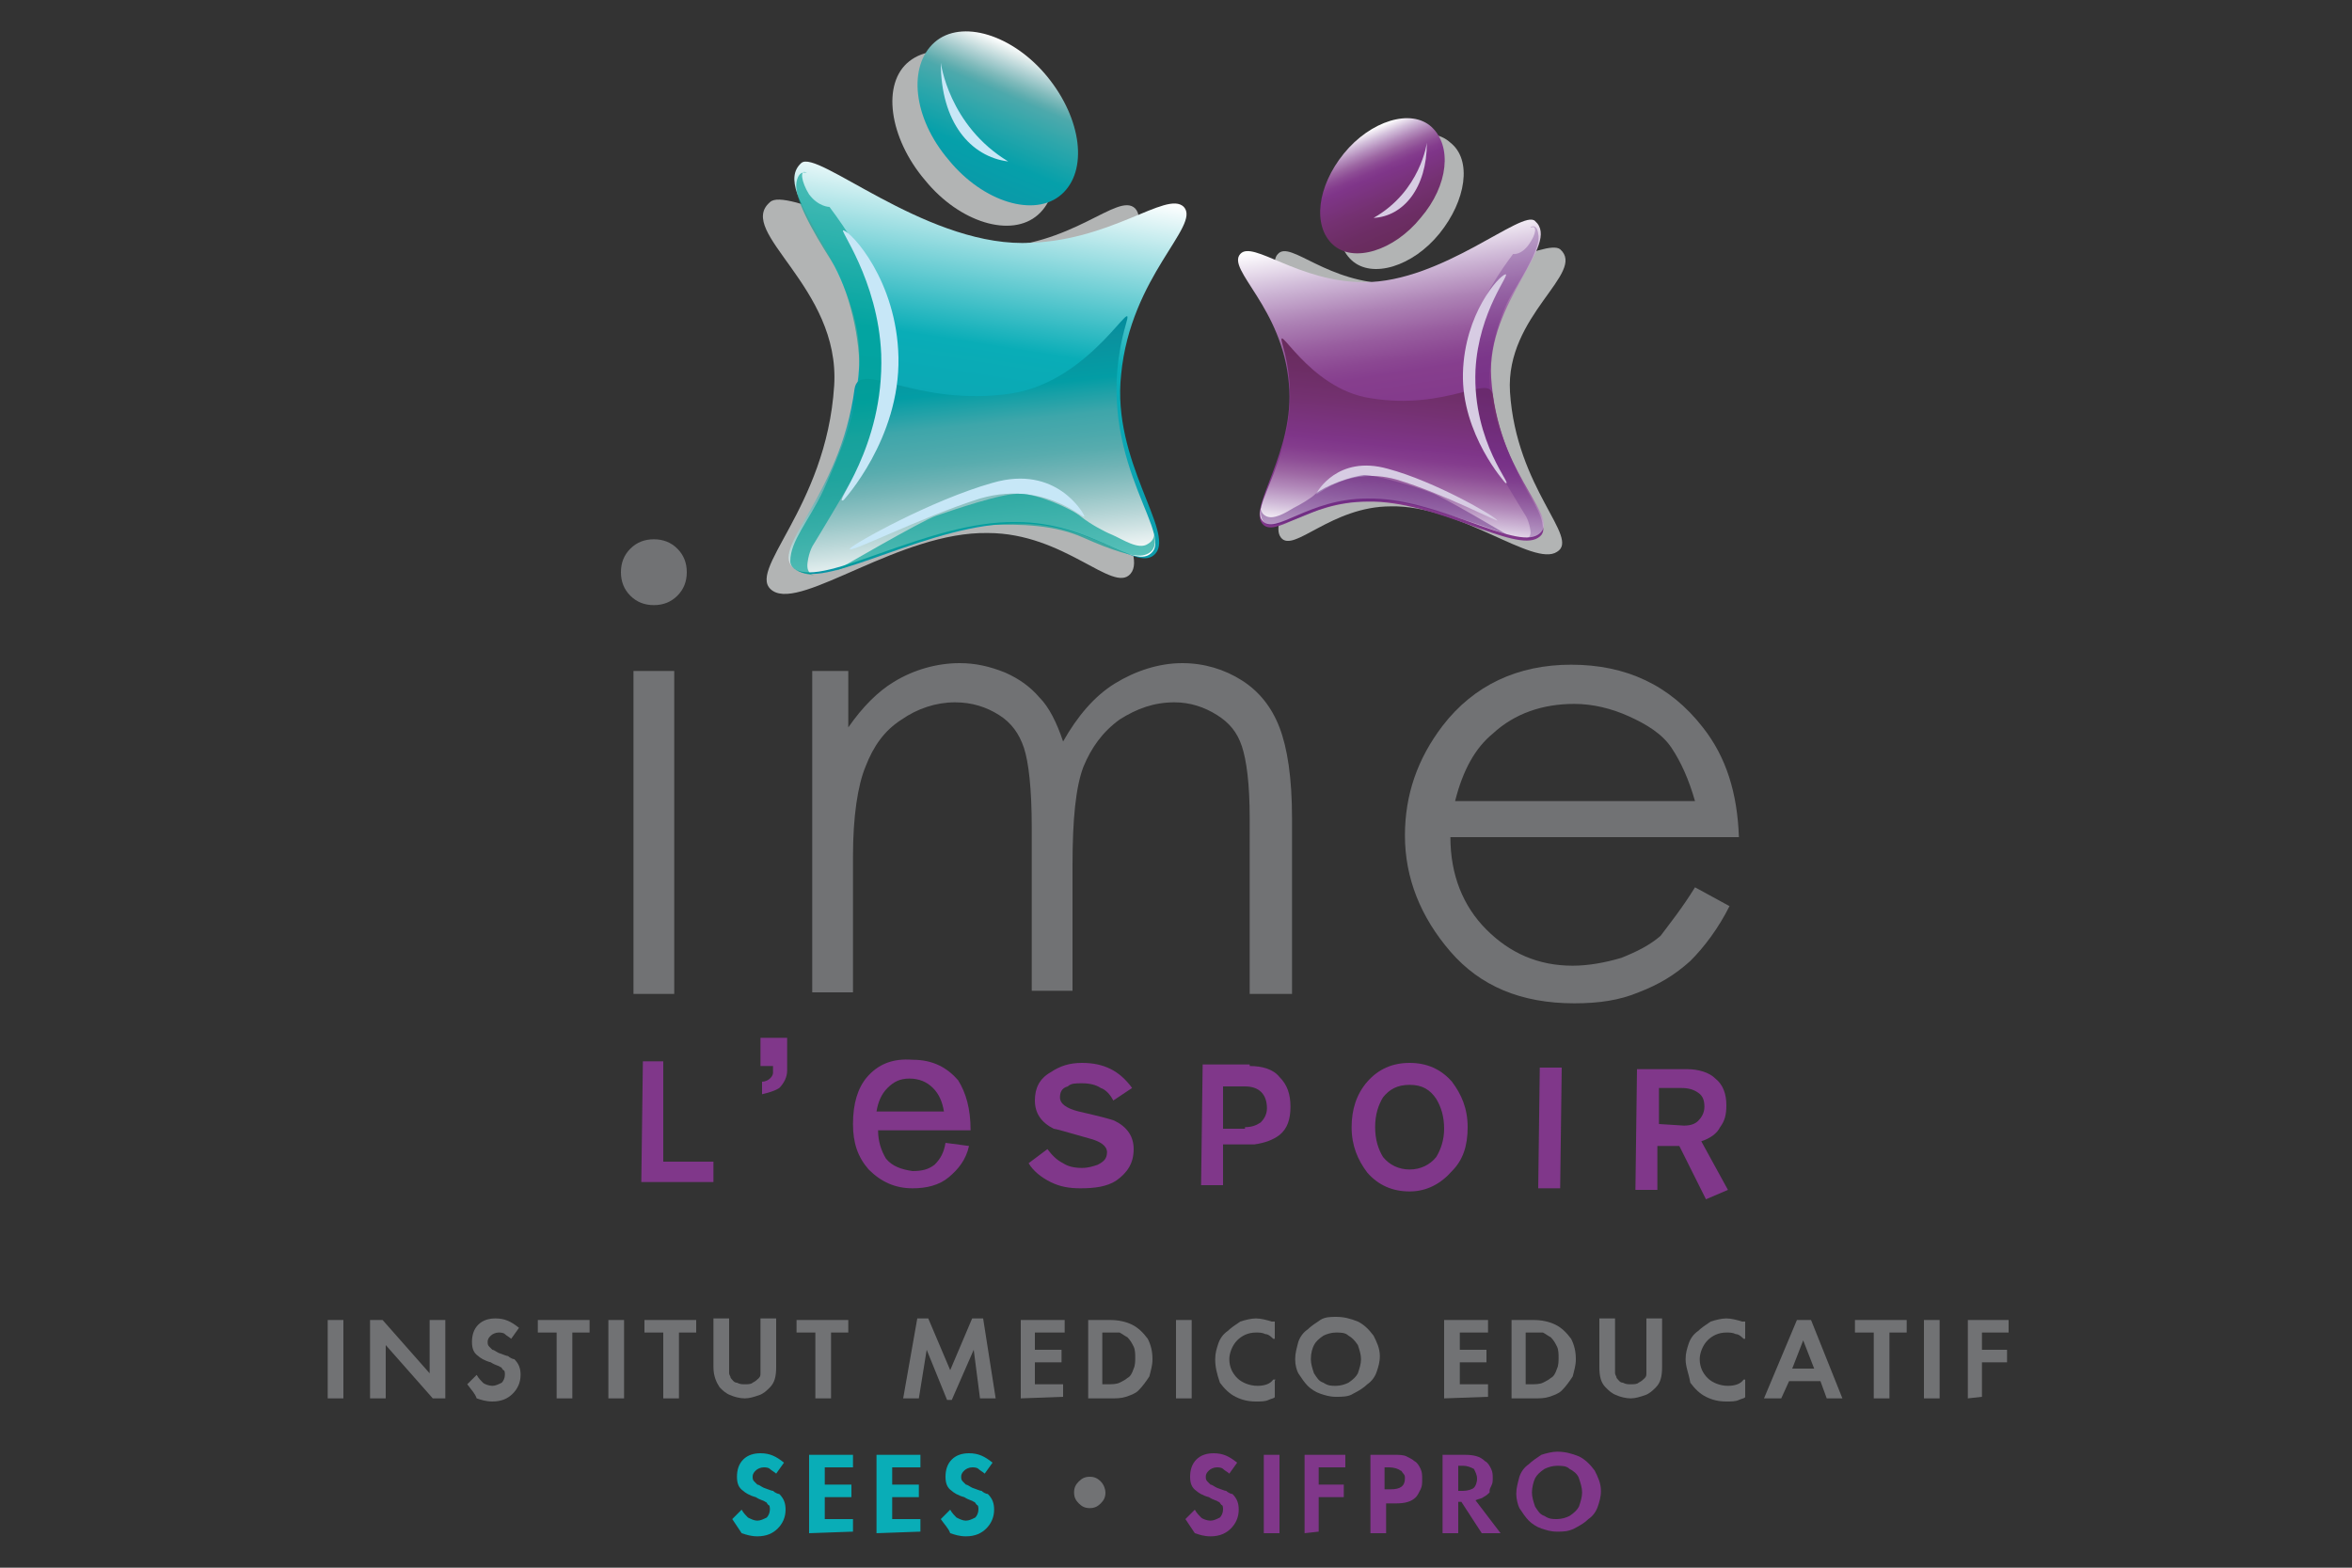 <?xml version="1.0" encoding="utf-8"?>
<!-- Generator: Adobe Illustrator 23.0.2, SVG Export Plug-In . SVG Version: 6.00 Build 0)  -->
<svg version="1.1" id="Calque_1" xmlns="http://www.w3.org/2000/svg" xmlns:xlink="http://www.w3.org/1999/xlink" x="0px" y="0px"
	 viewBox="0 0 150 100" style="enable-background:new 0 0 150 100;" xml:space="preserve">
<rect x="0" y="0" width="150" height="100" fill="#333333" stroke="none"/>
<style type="text/css">
	.st0{fill:#80378A;}
	.st1{fill:#717274;}
	.st2{fill:#09ADB7;}
	.st3{fill:#B2B4B4;}
	.st4{fill:url(#SVGID_1_);}
	.st5{fill:url(#SVGID_2_);}
	.st6{fill:#D7CCE3;}
	.st7{fill:url(#SVGID_3_);}
	.st8{opacity:0.3;fill:#61247F;enable-background:new    ;}
	.st9{opacity:0.47;fill:#61247F;enable-background:new    ;}
	.st10{fill:url(#SVGID_4_);}
	.st11{fill:url(#SVGID_5_);}
	.st12{fill:#C7E7F7;}
	.st13{fill:url(#SVGID_6_);}
	.st14{opacity:0.65;fill:#00A096;enable-background:new    ;}
</style>
<g>
	<path class="st0" d="M42.3,67.7l0,6.4l3.2,0v1.3l-4.6,0l0.1-7.7H42.3z"/>
	<path class="st0" d="M50.2,66.2v2.1c0,0.4-0.2,0.8-0.5,1.1c-0.3,0.2-0.7,0.3-1.1,0.4V69c0.2,0,0.4-0.1,0.5-0.2
		c0.1-0.1,0.2-0.2,0.2-0.4V68h-0.8v-1.8L50.2,66.2z"/>
	<path class="st0" d="M60.3,72.9l1.5,0.2c-0.2,0.9-0.7,1.5-1.3,2c-0.6,0.5-1.4,0.7-2.3,0.7c-1.1,0-2-0.4-2.8-1.2
		c-0.7-0.8-1-1.7-1-2.9c0-1.3,0.3-2.3,0.9-3c0.7-0.8,1.6-1.2,2.9-1.1c1.3,0,2.2,0.5,2.9,1.3c0.5,0.8,0.8,1.8,0.8,3.2h-5.9
		c0,0.7,0.2,1.3,0.5,1.8c0.4,0.5,1,0.7,1.7,0.8c0.6,0,1-0.1,1.4-0.4C60,73.9,60.2,73.5,60.3,72.9z M55.9,70.9l4.3,0
		c-0.1-0.6-0.3-1.1-0.7-1.5c-0.4-0.4-0.9-0.6-1.5-0.6c-0.6,0-1,0.2-1.4,0.6S56,70.3,55.9,70.9z"/>
	<path class="st0" d="M69,74.5c0.4,0,0.7-0.1,1-0.2c0.4-0.2,0.6-0.4,0.6-0.8c0-0.4-0.4-0.7-1.2-0.9C68,72.2,67.3,72,67.2,72
		c-0.8-0.4-1.2-1-1.2-1.8c0-0.8,0.3-1.4,1-1.8c0.6-0.4,1.2-0.6,2-0.6c1.4,0,2.4,0.5,3.2,1.6L71,70.2c-0.2-0.4-0.5-0.7-0.8-0.8
		c-0.3-0.2-0.7-0.3-1.2-0.3c-0.4,0-0.7,0-0.9,0.2c-0.4,0.1-0.5,0.4-0.5,0.7c0,0.4,0.4,0.7,1.2,0.9c1.3,0.3,2.1,0.5,2.3,0.6
		c0.8,0.4,1.2,1,1.2,1.8c0,0.9-0.4,1.5-1.1,2c-0.6,0.4-1.4,0.5-2.3,0.5c-0.7,0-1.3-0.1-1.9-0.4c-0.6-0.3-1.1-0.7-1.4-1.2l1.2-0.9
		c0.3,0.4,0.6,0.7,1,0.9C68.1,74.4,68.5,74.5,69,74.5z"/>
	<path class="st0" d="M79.7,68c0.8,0,1.5,0.2,1.9,0.7c0.5,0.5,0.7,1.1,0.7,1.9c0,0.8-0.2,1.4-0.7,1.8c-0.4,0.3-0.9,0.5-1.6,0.6
		c-0.3,0-1,0-2,0l0,2.6h-1.4l0.1-7.7H79.7z M79.4,71.9c0.4,0,0.7-0.1,1-0.3c0.2-0.2,0.4-0.5,0.4-0.9c0-0.9-0.5-1.4-1.4-1.4h-1.4
		l0,2.7H79.4z"/>
	<path class="st0" d="M89.9,76c-1.1,0-2-0.4-2.7-1.2c-0.6-0.8-1-1.7-1-2.9c0-1.1,0.3-2.1,1-2.9c0.7-0.8,1.6-1.2,2.7-1.2
		s2,0.4,2.7,1.2c0.6,0.8,1,1.7,1,2.9s-0.3,2.1-1,2.8C91.9,75.5,91,76,89.9,76z M89.9,74.6c0.7,0,1.3-0.3,1.7-0.8
		c0.3-0.5,0.5-1.1,0.5-1.8c0-0.8-0.2-1.4-0.5-1.9c-0.4-0.6-0.9-0.9-1.7-0.9s-1.3,0.3-1.7,0.8c-0.3,0.5-0.5,1.1-0.5,1.9
		c0,0.8,0.2,1.4,0.5,1.9C88.6,74.3,89.2,74.6,89.9,74.6z"/>
	<path class="st0" d="M99.6,68.1l-0.1,7.7h-1.4l0.1-7.7H99.6z"/>
	<path class="st0" d="M107.6,68.2c0.7,0,1.4,0.2,1.8,0.6c0.5,0.4,0.7,1,0.7,1.7c0,0.6-0.1,1-0.4,1.4c-0.2,0.4-0.6,0.7-1.2,0.9
		l1.7,3.1l-1.4,0.6l-1.7-3.4h-1.4l0,2.8h-1.4l0.1-7.7L107.6,68.2z M107.4,71.8c0.4,0,0.7-0.1,0.9-0.3c0.2-0.2,0.4-0.5,0.4-0.9
		s-0.1-0.7-0.4-0.9c-0.3-0.2-0.6-0.3-1.1-0.3h-1.4v2.3L107.4,71.8z"/>
</g>
<g>
	<path class="st1" d="M41.7,34.4c0.6,0,1.1,0.2,1.5,0.6c0.4,0.4,0.6,0.9,0.6,1.5c0,0.6-0.2,1.1-0.6,1.5c-0.4,0.4-0.9,0.6-1.5,0.6
		c-0.6,0-1.1-0.2-1.5-0.6c-0.4-0.4-0.6-0.9-0.6-1.5s0.2-1.1,0.6-1.5C40.6,34.6,41.1,34.4,41.7,34.4z M40.4,42.8h2.6v20.6h-2.6V42.8z
		"/>
	<path class="st1" d="M51.5,42.8h2.6v3.6c0.9-1.3,1.9-2.3,2.9-2.9c1.3-0.8,2.8-1.2,4.2-1.2c1,0,1.9,0.2,2.9,0.6
		c0.9,0.4,1.6,0.9,2.2,1.6c0.6,0.6,1.1,1.6,1.5,2.8c0.9-1.6,2-2.9,3.3-3.7s2.8-1.3,4.3-1.3c1.4,0,2.7,0.4,3.8,1.1
		c1.1,0.7,1.9,1.7,2.4,3c0.5,1.3,0.8,3.2,0.8,5.8v11.2h-2.7V52.2c0-2.2-0.2-3.7-0.5-4.6s-0.8-1.5-1.6-2c-0.8-0.5-1.7-0.8-2.7-0.8
		c-1.3,0-2.4,0.4-3.5,1.1c-1.1,0.8-1.8,1.8-2.3,3c-0.5,1.3-0.7,3.4-0.7,6.3v8h-2.6V52.8c0-2.5-0.2-4.2-0.5-5.1s-0.8-1.6-1.6-2.1
		c-0.8-0.5-1.7-0.8-2.8-0.8c-1.2,0-2.4,0.4-3.4,1.1c-1.1,0.7-1.8,1.7-2.3,3c-0.5,1.2-0.8,3.2-0.8,5.7v8.7h-2.6V42.8z"/>
	<path class="st1" d="M108.1,56.6l2.2,1.2c-0.7,1.4-1.6,2.6-2.5,3.5c-1,0.9-2,1.5-3.3,2c-1.2,0.5-2.5,0.7-4.1,0.7
		c-3.4,0-6-1.1-7.9-3.3c-1.9-2.2-2.9-4.7-2.9-7.4c0-2.6,0.8-4.9,2.4-7c2-2.6,4.8-3.9,8.2-3.9c3.5,0,6.3,1.3,8.4,4
		c1.5,1.9,2.2,4.2,2.3,7H92.5c0,2.4,0.8,4.4,2.3,5.9s3.3,2.3,5.5,2.3c1,0,2.1-0.2,3.1-0.5c1-0.4,1.8-0.8,2.5-1.4
		C106.5,58.9,107.3,57.9,108.1,56.6z M108.1,51.1c-0.4-1.4-0.9-2.5-1.5-3.4s-1.6-1.5-2.7-2c-1.1-0.5-2.3-0.8-3.5-0.8
		c-2,0-3.8,0.6-5.2,1.9c-1.1,0.9-1.9,2.3-2.4,4.3L108.1,51.1L108.1,51.1z"/>
</g>
<g>
	<path class="st1" d="M20.9,89.2v-5h1v5H20.9z"/>
	<path class="st1" d="M23.6,89.2v-5h0.8l3,3.4v-3.4h1v5h-0.8l-3-3.4v3.4H23.6z"/>
	<path class="st1" d="M29.8,88.3l0.6-0.6c0.1,0.2,0.3,0.4,0.4,0.5s0.4,0.2,0.6,0.2s0.4-0.1,0.6-0.2c0.1-0.1,0.2-0.3,0.2-0.5
		c0-0.1,0-0.3-0.1-0.3c-0.1-0.1-0.1-0.2-0.2-0.2c-0.1-0.1-0.3-0.1-0.6-0.3c-0.4-0.1-0.7-0.3-0.8-0.4c-0.3-0.2-0.4-0.5-0.4-0.9
		c0-0.4,0.1-0.8,0.4-1.1c0.3-0.3,0.7-0.4,1.1-0.4c0.6,0,1,0.2,1.5,0.6l-0.5,0.7c-0.1-0.1-0.3-0.2-0.4-0.3c-0.1-0.1-0.3-0.1-0.4-0.1
		c-0.2,0-0.4,0.1-0.5,0.2c-0.1,0.1-0.2,0.2-0.2,0.4c0,0.1,0,0.2,0.1,0.3c0.1,0.1,0.1,0.1,0.2,0.2c0.1,0,0.2,0.1,0.4,0.2
		c0.3,0.1,0.5,0.2,0.6,0.2c0.1,0.1,0.3,0.2,0.4,0.2c0.3,0.3,0.4,0.6,0.4,1c0,0.5-0.2,0.9-0.5,1.2c-0.3,0.3-0.7,0.5-1.3,0.5
		c-0.4,0-0.7-0.1-1-0.2C30.3,88.9,30.1,88.7,29.8,88.3z"/>
	<path class="st1" d="M34.3,85v-0.8h3.3V85h-1.1v4.2h-1V85H34.3z"/>
	<path class="st1" d="M38.8,89.2v-5h1v5H38.8z"/>
	<path class="st1" d="M41.1,85v-0.8h3.3V85h-1.1v4.2h-1V85H41.1z"/>
	<path class="st1" d="M45.5,87.2v-3.1h1V87c0,0.3,0,0.4,0,0.6c0,0.1,0.1,0.2,0.1,0.3c0.1,0.1,0.2,0.3,0.4,0.3
		c0.2,0.1,0.3,0.1,0.5,0.1c0.2,0,0.4,0,0.5-0.1c0.2-0.1,0.3-0.2,0.4-0.3c0.1-0.1,0.1-0.2,0.1-0.3s0-0.3,0-0.6v-2.9h1v3.1
		c0,0.6-0.1,1-0.4,1.3c-0.2,0.2-0.4,0.4-0.7,0.5c-0.3,0.1-0.6,0.2-0.9,0.2c-0.3,0-0.7-0.1-0.9-0.2c-0.3-0.1-0.5-0.3-0.7-0.5
		C45.7,88.2,45.5,87.8,45.5,87.2z"/>
	<path class="st1" d="M50.8,85v-0.8h3.3V85H53v4.2h-1V85H50.8z"/>
	<path class="st1" d="M57.6,89.2l0.9-5.1h0.7l1.4,3.3l1.4-3.3h0.7l0.8,5.1h-1l-0.4-3.1l-1.4,3.2h-0.3l-1.3-3.2l-0.5,3.1H57.6z"/>
	<path class="st1" d="M65.1,89.2v-5h2.8V85H66v1.1h1.7v0.8H66v1.4h1.8v0.8L65.1,89.2L65.1,89.2z"/>
	<path class="st1" d="M69.4,89.2v-5h1.4c0.5,0,1,0.1,1.4,0.3c0.4,0.2,0.7,0.5,1,0.9c0.2,0.4,0.3,0.8,0.3,1.3c0,0.4-0.1,0.7-0.2,1.1
		c-0.2,0.3-0.4,0.6-0.7,0.9c-0.2,0.2-0.5,0.3-0.8,0.4s-0.6,0.1-1,0.1L69.4,89.2L69.4,89.2z M70.3,88.3h0.3c0.3,0,0.6,0,0.8-0.1
		c0.2-0.1,0.4-0.2,0.5-0.3c0.2-0.1,0.3-0.3,0.4-0.6c0.1-0.2,0.1-0.5,0.1-0.7c0-0.2,0-0.5-0.1-0.7c-0.1-0.2-0.2-0.4-0.4-0.6
		c-0.2-0.1-0.3-0.2-0.5-0.3C71.2,85,70.9,85,70.6,85h-0.3V88.3z"/>
	<path class="st1" d="M75,89.2v-5h1v5H75z"/>
	<path class="st1" d="M77.5,86.7c0-0.4,0.1-0.7,0.2-1c0.1-0.3,0.3-0.6,0.6-0.8c0.2-0.2,0.5-0.4,0.8-0.6c0.3-0.1,0.7-0.2,1-0.2
		c0.3,0,0.7,0.1,1,0.2l0.1,0c0,0,0.1,0,0.1,0s0,0,0,0.1v0.9v0.1c0,0,0,0,0,0c0,0,0,0-0.1,0c-0.1-0.1-0.3-0.3-0.5-0.3
		c-0.2-0.1-0.4-0.1-0.6-0.1c-0.5,0-0.9,0.2-1.2,0.5c-0.3,0.3-0.5,0.8-0.5,1.2c0,0.5,0.2,0.9,0.5,1.2c0.3,0.3,0.8,0.5,1.3,0.5
		c0.4,0,0.8-0.1,1-0.4c0,0,0,0,0.1,0s0,0,0,0.1v0.1v0.8c0,0,0,0,0,0.1c0,0.1-0.2,0.1-0.4,0.2s-0.5,0.1-0.8,0.1
		c-0.5,0-0.9-0.1-1.3-0.3c-0.4-0.2-0.7-0.5-1-0.9C77.6,87.6,77.5,87.2,77.5,86.7z"/>
	<path class="st1" d="M82.6,86.7c0-0.4,0.1-0.7,0.2-1.1c0.1-0.3,0.3-0.6,0.6-0.8c0.2-0.2,0.5-0.4,0.8-0.6s0.7-0.2,1-0.2
		c0.5,0,0.9,0.1,1.4,0.3c0.4,0.2,0.7,0.5,1,0.9c0.2,0.4,0.4,0.8,0.4,1.3c0,0.4-0.1,0.7-0.2,1c-0.1,0.3-0.3,0.6-0.6,0.8
		c-0.2,0.2-0.5,0.4-0.9,0.6c-0.3,0.2-0.7,0.2-1.1,0.2c-0.4,0-0.7-0.1-1-0.2c-0.3-0.1-0.6-0.3-0.8-0.5c-0.2-0.2-0.4-0.5-0.6-0.8
		C82.7,87.4,82.6,87.1,82.6,86.7z M83.6,86.7c0,0.3,0.1,0.6,0.2,0.9c0.2,0.3,0.3,0.5,0.6,0.6c0.3,0.2,0.5,0.2,0.8,0.2
		s0.6-0.1,0.8-0.2c0.3-0.2,0.5-0.4,0.6-0.6c0.1-0.3,0.2-0.6,0.2-0.9s-0.1-0.6-0.2-0.9c-0.2-0.3-0.4-0.5-0.6-0.6
		c-0.2-0.2-0.5-0.2-0.8-0.2s-0.6,0.1-0.8,0.2c-0.3,0.2-0.5,0.4-0.6,0.6C83.7,86,83.6,86.3,83.6,86.7z"/>
	<path class="st1" d="M92.1,89.2v-5h2.8V85h-1.8v1.1h1.7v0.8h-1.7v1.4h1.8v0.8L92.1,89.2L92.1,89.2z"/>
	<path class="st1" d="M96.4,89.2v-5h1.4c0.5,0,1,0.1,1.4,0.3c0.4,0.2,0.7,0.5,1,0.9c0.2,0.4,0.3,0.8,0.3,1.3c0,0.4-0.1,0.7-0.2,1.1
		c-0.2,0.3-0.4,0.6-0.7,0.9c-0.2,0.2-0.5,0.3-0.8,0.4s-0.6,0.1-1,0.1L96.4,89.2L96.4,89.2z M97.3,88.3h0.3c0.3,0,0.6,0,0.8-0.1
		c0.2-0.1,0.4-0.2,0.5-0.3c0.2-0.1,0.3-0.3,0.4-0.6c0.1-0.2,0.1-0.5,0.1-0.7c0-0.2,0-0.5-0.1-0.7c-0.1-0.2-0.2-0.4-0.4-0.6
		c-0.2-0.1-0.3-0.2-0.5-0.3C98.2,85,97.9,85,97.6,85h-0.3V88.3z"/>
	<path class="st1" d="M102,87.2v-3.1h1V87c0,0.3,0,0.4,0,0.6c0,0.1,0.1,0.2,0.1,0.3c0.1,0.1,0.2,0.3,0.4,0.3
		c0.2,0.1,0.3,0.1,0.5,0.1c0.2,0,0.4,0,0.5-0.1c0.2-0.1,0.3-0.2,0.4-0.3c0.1-0.1,0.1-0.2,0.1-0.3s0-0.3,0-0.6v-2.9h1v3.1
		c0,0.6-0.1,1-0.4,1.3c-0.2,0.2-0.4,0.4-0.7,0.5c-0.3,0.1-0.6,0.2-0.9,0.2c-0.3,0-0.7-0.1-0.9-0.2c-0.3-0.1-0.5-0.3-0.7-0.5
		C102.1,88.2,102,87.8,102,87.2z"/>
	<path class="st1" d="M107.5,86.7c0-0.4,0.1-0.7,0.2-1c0.1-0.3,0.3-0.6,0.6-0.8c0.2-0.2,0.5-0.4,0.8-0.6c0.3-0.1,0.7-0.2,1-0.2
		c0.3,0,0.7,0.1,1,0.2l0.1,0c0,0,0.1,0,0.1,0s0,0,0,0.1v0.9v0.1c0,0,0,0,0,0c0,0,0,0-0.1,0c-0.1-0.1-0.3-0.3-0.5-0.3
		c-0.2-0.1-0.4-0.1-0.6-0.1c-0.5,0-0.9,0.2-1.2,0.5c-0.3,0.3-0.5,0.8-0.5,1.2c0,0.5,0.2,0.9,0.5,1.2c0.3,0.3,0.8,0.5,1.3,0.5
		c0.4,0,0.8-0.1,1-0.4c0,0,0,0,0.1,0c0,0,0,0,0,0.1v0.1v0.8c0,0,0,0,0,0.1c0,0.1-0.2,0.1-0.4,0.2c-0.2,0.1-0.5,0.1-0.8,0.1
		c-0.5,0-0.9-0.1-1.3-0.3c-0.4-0.2-0.7-0.5-1-0.9C107.7,87.6,107.5,87.2,107.5,86.7z"/>
	<path class="st1" d="M112.5,89.2l2.1-5h0.9l2,5h-1l-0.4-1.1h-2l-0.5,1.1H112.5z M114.3,87.3h1.4l-0.7-1.8L114.3,87.3z"/>
	<path class="st1" d="M118.3,85v-0.8h3.3V85h-1.1v4.2h-1V85H118.3z"/>
	<path class="st1" d="M122.7,89.2v-5h1v5H122.7z"/>
	<path class="st1" d="M125.5,89.2v-5h2.6V85h-1.7v1.1h1.6v0.8h-1.6v2.2L125.5,89.2L125.5,89.2z"/>
	<path class="st2" d="M46.7,96.9l0.6-0.6c0.1,0.2,0.3,0.4,0.4,0.5c0.2,0.1,0.4,0.2,0.6,0.2c0.2,0,0.4-0.1,0.6-0.2
		c0.1-0.1,0.2-0.3,0.2-0.5c0-0.1,0-0.3-0.1-0.3c-0.1-0.1-0.1-0.2-0.2-0.2c-0.1-0.1-0.3-0.1-0.6-0.3c-0.4-0.1-0.7-0.3-0.8-0.4
		c-0.3-0.2-0.4-0.5-0.4-0.9c0-0.4,0.1-0.8,0.4-1.1c0.3-0.3,0.7-0.4,1.1-0.4c0.6,0,1,0.2,1.5,0.6l-0.5,0.7c-0.1-0.1-0.3-0.2-0.4-0.3
		c-0.1-0.1-0.3-0.1-0.4-0.1c-0.2,0-0.4,0.1-0.5,0.2c-0.1,0.1-0.2,0.2-0.2,0.4c0,0.1,0,0.2,0.1,0.3c0.1,0.1,0.1,0.1,0.2,0.2
		c0.1,0,0.2,0.1,0.4,0.2c0.3,0.1,0.5,0.2,0.6,0.2c0.1,0.1,0.3,0.2,0.4,0.2c0.3,0.3,0.4,0.6,0.4,1c0,0.5-0.2,0.9-0.5,1.2
		c-0.3,0.3-0.7,0.5-1.3,0.5c-0.4,0-0.7-0.1-1-0.2C47.1,97.5,46.9,97.2,46.7,96.9z"/>
	<path class="st2" d="M51.6,97.8v-5h2.8v0.8h-1.8v1.1h1.7v0.8h-1.7v1.4h1.8v0.8L51.6,97.8L51.6,97.8z"/>
	<path class="st2" d="M55.9,97.8v-5h2.8v0.8h-1.8v1.1h1.7v0.8h-1.7v1.4h1.8v0.8L55.9,97.8L55.9,97.8z"/>
	<path class="st2" d="M60,96.9l0.6-0.6c0.1,0.2,0.3,0.4,0.4,0.5c0.2,0.1,0.4,0.2,0.6,0.2s0.4-0.1,0.6-0.2c0.1-0.1,0.2-0.3,0.2-0.5
		c0-0.1,0-0.3-0.1-0.3c-0.1-0.1-0.1-0.2-0.2-0.2c-0.1-0.1-0.3-0.1-0.6-0.3c-0.4-0.1-0.7-0.3-0.8-0.4c-0.3-0.2-0.4-0.5-0.4-0.9
		c0-0.4,0.1-0.8,0.4-1.1c0.3-0.3,0.7-0.4,1.1-0.4c0.6,0,1,0.2,1.5,0.6l-0.5,0.7c-0.1-0.1-0.3-0.2-0.4-0.3c-0.1-0.1-0.3-0.1-0.4-0.1
		c-0.2,0-0.4,0.1-0.5,0.2c-0.1,0.1-0.2,0.2-0.2,0.4c0,0.1,0,0.2,0.1,0.3c0.1,0.1,0.1,0.1,0.2,0.2c0.1,0,0.2,0.1,0.4,0.2
		c0.3,0.1,0.5,0.2,0.6,0.2c0.1,0.1,0.3,0.2,0.4,0.2c0.3,0.3,0.4,0.6,0.4,1c0,0.5-0.2,0.9-0.5,1.2c-0.3,0.3-0.7,0.5-1.3,0.5
		c-0.4,0-0.7-0.1-1-0.2C60.5,97.5,60.2,97.2,60,96.9z"/>
	<path class="st1" d="M68.5,95.2c0-0.3,0.1-0.5,0.3-0.7c0.2-0.2,0.4-0.3,0.7-0.3c0.3,0,0.5,0.1,0.7,0.3c0.2,0.2,0.3,0.5,0.3,0.7
		c0,0.3-0.1,0.5-0.3,0.7c-0.2,0.2-0.4,0.3-0.7,0.3c-0.3,0-0.5-0.1-0.7-0.3C68.6,95.7,68.5,95.5,68.5,95.2z"/>
	<path class="st0" d="M75.6,96.9l0.6-0.6c0.1,0.2,0.3,0.4,0.4,0.5S77,97,77.2,97s0.4-0.1,0.6-0.2c0.1-0.1,0.2-0.3,0.2-0.5
		c0-0.1,0-0.3-0.1-0.3c-0.1-0.1-0.1-0.2-0.2-0.2c-0.1-0.1-0.3-0.1-0.6-0.3c-0.4-0.1-0.7-0.3-0.8-0.4c-0.3-0.2-0.4-0.5-0.4-0.9
		c0-0.4,0.1-0.8,0.4-1.1c0.3-0.3,0.7-0.4,1.1-0.4c0.6,0,1,0.2,1.5,0.6l-0.5,0.7c-0.1-0.1-0.3-0.2-0.4-0.3c-0.1-0.1-0.3-0.1-0.4-0.1
		c-0.2,0-0.4,0.1-0.5,0.2c-0.1,0.1-0.2,0.2-0.2,0.4c0,0.1,0,0.2,0.1,0.3c0.1,0.1,0.1,0.1,0.2,0.2c0.1,0,0.2,0.1,0.4,0.2
		c0.3,0.1,0.5,0.2,0.6,0.2c0.1,0.1,0.3,0.2,0.4,0.2c0.3,0.3,0.4,0.6,0.4,1c0,0.5-0.2,0.9-0.5,1.2c-0.3,0.3-0.7,0.5-1.3,0.5
		c-0.4,0-0.7-0.1-1-0.2C76,97.5,75.8,97.2,75.6,96.9z"/>
	<path class="st0" d="M80.6,97.8v-5h1v5H80.6z"/>
	<path class="st0" d="M83.2,97.8v-5h2.6v0.8h-1.7v1.1h1.6v0.8h-1.6v2.2L83.2,97.8L83.2,97.8z"/>
	<path class="st0" d="M87.4,97.8v-5h1.5c0.3,0,0.6,0,0.8,0.1c0.2,0.1,0.4,0.2,0.5,0.3c0.2,0.1,0.3,0.3,0.4,0.5s0.1,0.4,0.1,0.7
		c0,0.2,0,0.4-0.1,0.6s-0.2,0.4-0.3,0.5c-0.3,0.3-0.7,0.4-1.3,0.4h-0.6v1.9L87.4,97.8L87.4,97.8z M88.3,95h0.4
		c0.6,0,0.9-0.2,0.9-0.7c0-0.1,0-0.2-0.1-0.3s-0.1-0.2-0.2-0.2c-0.1-0.1-0.4-0.2-0.7-0.2h-0.3L88.3,95L88.3,95z"/>
	<path class="st0" d="M92,97.8v-5h1.4c0.6,0,1,0.1,1.3,0.4c0.2,0.1,0.3,0.3,0.4,0.5c0.1,0.2,0.1,0.4,0.1,0.6c0,0.2,0,0.3-0.1,0.5
		S95,95,95,95.2c-0.1,0.1-0.2,0.2-0.4,0.3c-0.1,0.1-0.3,0.1-0.5,0.2l1.6,2.1h-1.2l-1.3-2H93v2L92,97.8L92,97.8z M93,95.1h0.3
		c0.3,0,0.6-0.1,0.7-0.2c0.1-0.1,0.2-0.3,0.2-0.6c0-0.2-0.1-0.4-0.2-0.6c-0.2-0.1-0.4-0.2-0.7-0.2H93L93,95.1L93,95.1z"/>
	<path class="st0" d="M96.7,95.3c0-0.4,0.1-0.7,0.2-1.1c0.1-0.3,0.3-0.6,0.6-0.8c0.2-0.2,0.5-0.4,0.8-0.6c0.3-0.1,0.7-0.2,1-0.2
		c0.5,0,0.9,0.1,1.4,0.3c0.4,0.2,0.7,0.5,1,0.9c0.2,0.4,0.4,0.8,0.4,1.3c0,0.4-0.1,0.7-0.2,1c-0.1,0.3-0.3,0.6-0.6,0.8
		c-0.2,0.2-0.5,0.4-0.9,0.6s-0.7,0.2-1.1,0.2c-0.4,0-0.7-0.1-1-0.2c-0.3-0.1-0.6-0.3-0.8-0.5c-0.2-0.2-0.4-0.5-0.6-0.8
		C96.8,96,96.7,95.6,96.7,95.3z M97.7,95.2c0,0.3,0.1,0.6,0.2,0.9c0.2,0.3,0.3,0.5,0.6,0.6c0.3,0.2,0.5,0.2,0.8,0.2s0.6-0.1,0.8-0.2
		c0.3-0.2,0.5-0.4,0.6-0.6c0.1-0.3,0.2-0.6,0.2-0.9s-0.1-0.6-0.2-0.9s-0.4-0.5-0.6-0.6c-0.2-0.2-0.5-0.2-0.8-0.2s-0.6,0.1-0.8,0.2
		c-0.3,0.2-0.5,0.4-0.6,0.6S97.7,94.9,97.7,95.2z"/>
</g>
<g>
	<g>
		<path class="st3" d="M99.5,15.9c1.7,1.5-3.5,4.2-3.2,9.1c0.4,6.2,4.5,9.3,3,10.2c-1.5,1-6.2-3-10.6-2.9c-3.8,0-6.2,3-7,2
			c-0.9-1.1,2.1-4.6,1.7-8.9c-0.4-4.9-2.8-8.3-1.9-9.2c0.8-0.9,3.1,1.9,7.4,1.9C93.7,18.2,98.6,15.2,99.5,15.9z"/>
		<path class="st3" d="M91.8,14.9c-1.7,2.1-4.3,2.9-5.6,1.7s-1-3.7,0.7-5.8s4.3-2.9,5.6-1.7C93.9,10.2,93.5,12.8,91.8,14.9z"/>
	</g>
	
		<linearGradient id="SVGID_1_" gradientUnits="userSpaceOnUse" x1="1834.076" y1="66.584" x2="1837.348" y2="87.244" gradientTransform="matrix(-1 0 0 -1 1925.211 102)">
		<stop  offset="3.680980e-02" style="stop-color:#80378A"/>
		<stop  offset="0.42" style="stop-color:#82388B"/>
		<stop  offset="0.558" style="stop-color:#863E8D"/>
		<stop  offset="0.564" style="stop-color:#863E8E"/>
		<stop  offset="0.606" style="stop-color:#8B4792"/>
		<stop  offset="0.676" style="stop-color:#985D9F"/>
		<stop  offset="0.766" style="stop-color:#AD82B5"/>
		<stop  offset="0.873" style="stop-color:#CFB9D7"/>
		<stop  offset="0.992" style="stop-color:#FDFCFE"/>
		<stop  offset="1" style="stop-color:#FFFFFF"/>
	</linearGradient>
	<path class="st4" d="M97.9,14.1c1.7,1.5-3.1,5.1-2.8,10c0.4,6.2,4.5,9.3,3,10.2c-1.5,1-6.5-2.4-10.9-2.3c-3.8,0-5.9,2.4-6.7,1.4
		c-0.9-1.1,2.1-4.6,1.7-8.9c-0.4-4.9-4-7.3-3.1-8.3c0.8-0.9,3.7,1.8,7.9,1.8C92,18,97.1,13.3,97.9,14.1z"/>
	
		<linearGradient id="SVGID_2_" gradientUnits="userSpaceOnUse" x1="1835.616" y1="86.851" x2="1838.436" y2="93.496" gradientTransform="matrix(-1 0 0 -1 1925.211 102)">
		<stop  offset="3.680980e-02" style="stop-color:#692C5E"/>
		<stop  offset="0.163" style="stop-color:#6C2D64"/>
		<stop  offset="0.358" style="stop-color:#743171"/>
		<stop  offset="0.595" style="stop-color:#7F3589"/>
		<stop  offset="0.607" style="stop-color:#80378A"/>
		<stop  offset="0.645" style="stop-color:#843C8D"/>
		<stop  offset="0.699" style="stop-color:#8D4C95"/>
		<stop  offset="0.762" style="stop-color:#9D67A3"/>
		<stop  offset="0.832" style="stop-color:#B48DBC"/>
		<stop  offset="0.909" style="stop-color:#D2BEDA"/>
		<stop  offset="0.989" style="stop-color:#FAF8FB"/>
		<stop  offset="1" style="stop-color:#FFFFFF"/>
	</linearGradient>
	<path class="st5" d="M90.6,13.9c-1.7,2.1-4.3,2.9-5.6,1.7s-1-3.7,0.7-5.8s4.3-2.9,5.6-1.7S92.4,11.8,90.6,13.9z"/>
	<path class="st6" d="M91,9.1c0,0-0.4,3.1-3.4,4.8C89.5,13.8,91,12,91,9.1z"/>
	
		<linearGradient id="SVGID_3_" gradientUnits="userSpaceOnUse" x1="1834.65" y1="79.527" x2="1835.894" y2="67.695" gradientTransform="matrix(-1 0 0 -1 1925.211 102)">
		<stop  offset="3.680980e-02" style="stop-color:#692C5E"/>
		<stop  offset="0.146" style="stop-color:#6C2D64"/>
		<stop  offset="0.313" style="stop-color:#743171"/>
		<stop  offset="0.517" style="stop-color:#7F3589"/>
		<stop  offset="0.528" style="stop-color:#80378A"/>
		<stop  offset="0.573" style="stop-color:#843C8D"/>
		<stop  offset="0.637" style="stop-color:#8D4C95"/>
		<stop  offset="0.713" style="stop-color:#9D67A3"/>
		<stop  offset="0.798" style="stop-color:#B48DBC"/>
		<stop  offset="0.89" style="stop-color:#D2BEDA"/>
		<stop  offset="0.987" style="stop-color:#FAF8FB"/>
		<stop  offset="1" style="stop-color:#FFFFFF"/>
	</linearGradient>
	<path class="st7" d="M95.2,25.2c0.7,5.4,4.4,7.9,2.9,8.9c-1.5,1-6.5-2.4-10.9-2.3c-3.8,0-5.9,2.4-6.7,1.4c-0.9-1.1,3.1-5,1.3-11.2
		c-0.5-1.8,1.6,2.8,5.6,3.4C92.3,26.2,95,23.8,95.2,25.2z"/>
	<path class="st6" d="M89.1,30.6c-3.5-1-5.5,1.5-5.1,0.8c0,0,1.3-2.4,4.5-1.5c3,0.8,6.8,3,7,3.3C95.7,33.4,92.1,31.5,89.1,30.6z"/>
	<path class="st8" d="M97.3,32.9c0,0,0.2,0.3,0.3,0.9c0.1,0.6-0.4,0.6-0.4,0.6s1.2,0,1.2-0.7c0-1-0.9-2-1.6-3.5
		c-0.7-1.5-1.7-3.6-1.8-5.7c-0.1-1.6,0.5-4.2,1.4-5.7c0.9-1.5,1.9-3.1,1.7-3.9c-0.1-0.8-0.7-0.3-0.4-0.4c0.3-0.1,0.3,0.4-0.2,1.1
		s-1,0.6-1,0.6s-2,2.6-2.2,4c-0.2,1.4-1,4.7-0.6,6.2C94.2,27.9,97.3,32.9,97.3,32.9z"/>
	<path class="st9" d="M80.5,32c0,0-0.3,0.6,0.2,0.9c0.5,0.3,1.3-0.2,1.8-0.5c0.4-0.2,1.1-0.6,1.4-0.9c0.6-0.5,2.2-1.1,3.1-1.2
		c0.8,0,3.5,0.8,4.2,1.1c0.7,0.2,4.9,2.7,4.9,2.7S90.5,32,88.7,32c-1.8-0.1-3.4,0-4.8,0.6c-1.4,0.6-2.5,1-3,0.9
		C80.4,33.3,80.3,32.8,80.5,32z"/>
	<path class="st6" d="M94.1,23.6c-0.2,4.7,2.5,7.5,1.9,7.2c0,0-2.8-3.1-2.7-7c0.1-3.8,2.3-6.2,2.7-6.3
		C96.4,17.4,94.3,19.8,94.1,23.6z"/>
</g>
<g>
	<g>
		<path class="st3" d="M49.1,12.9c-2.2,1.9,4.5,5.4,4.1,11.7c-0.5,7.9-5.8,11.9-3.9,13.1c1.9,1.2,8.1-3.8,13.7-3.7
			c4.9,0,8,3.9,9.1,2.6c1.2-1.4-2.8-5.9-2.2-11.4c0.6-6.3,3.6-10.7,2.5-11.9c-1.1-1.1-4,2.5-9.5,2.5C56.5,15.7,50.1,11.9,49.1,12.9z
			"/>
		<path class="st3" d="M59,11.5c2.2,2.7,5.5,3.7,7.2,2.2c1.7-1.5,1.3-4.8-0.9-7.5C63,3.5,59.8,2.5,58,3.9S56.7,8.8,59,11.5z"/>
	</g>
	
		<linearGradient id="SVGID_4_" gradientUnits="userSpaceOnUse" x1="59.838" y1="64.024" x2="64.07" y2="90.74" gradientTransform="matrix(1 0 0 -1 0 102)">
		<stop  offset="0" style="stop-color:#0594A5"/>
		<stop  offset="5.357911e-02" style="stop-color:#0E96A7"/>
		<stop  offset="0.407" style="stop-color:#0CA6B3"/>
		<stop  offset="0.601" style="stop-color:#09ADB7"/>
		<stop  offset="1" style="stop-color:#FFFFFF"/>
	</linearGradient>
	<path class="st10" d="M51.1,10.4c-2.1,1.9,4,6.6,3.7,12.9c-0.5,7.9-5.8,11.9-3.9,13.1c1.9,1.2,8.5-3.1,14.1-3
		c4.9,0,7.6,3.2,8.7,1.9c1.2-1.4-2.8-5.9-2.2-11.4c0.6-6.3,5.1-9.5,4-10.7c-1.1-1.1-4.7,2.3-10.3,2.3C58.8,15.5,52.1,9.5,51.1,10.4z
		"/>
	
		<linearGradient id="SVGID_5_" gradientUnits="userSpaceOnUse" x1="61.825" y1="90.183" x2="65.467" y2="98.762" gradientTransform="matrix(1 0 0 -1 0 102)">
		<stop  offset="0" style="stop-color:#0A9AA9"/>
		<stop  offset="0.24" style="stop-color:#05A0AA"/>
		<stop  offset="0.517" style="stop-color:#31A7AB"/>
		<stop  offset="0.669" style="stop-color:#4DA9AC"/>
		<stop  offset="0.706" style="stop-color:#5EADAF"/>
		<stop  offset="0.769" style="stop-color:#7FBABB"/>
		<stop  offset="0.849" style="stop-color:#ACCFD1"/>
		<stop  offset="0.944" style="stop-color:#E1ECEC"/>
		<stop  offset="1" style="stop-color:#FFFFFF"/>
	</linearGradient>
	<path class="st11" d="M60.5,10.2c2.2,2.7,5.5,3.7,7.2,2.2c1.7-1.5,1.3-4.8-0.9-7.5c-2.2-2.7-5.5-3.7-7.2-2.2S58.2,7.5,60.5,10.2z"
		/>
	<path class="st12" d="M60,4c0,0,0.5,4,4.3,6.3C61.9,10,60,7.8,60,4z"/>
	
		<linearGradient id="SVGID_6_" gradientUnits="userSpaceOnUse" x1="60.566" y1="80.748" x2="62.172" y2="65.469" gradientTransform="matrix(1 0 0 -1 0 102)">
		<stop  offset="0" style="stop-color:#018B9C"/>
		<stop  offset="8.037090e-02" style="stop-color:#0A919E"/>
		<stop  offset="0.249" style="stop-color:#039DA5"/>
		<stop  offset="0.39" style="stop-color:#3EA6AA"/>
		<stop  offset="0.485" style="stop-color:#4DA9AC"/>
		<stop  offset="0.543" style="stop-color:#58ACAE"/>
		<stop  offset="0.627" style="stop-color:#72B4B6"/>
		<stop  offset="0.726" style="stop-color:#94C4C5"/>
		<stop  offset="0.837" style="stop-color:#BED9DA"/>
		<stop  offset="0.955" style="stop-color:#EDF4F4"/>
		<stop  offset="1" style="stop-color:#FFFFFF"/>
	</linearGradient>
	<path class="st13" d="M54.5,24.8c-0.9,6.9-5.6,10.3-3.8,11.5c1.9,1.2,8.5-3.1,14.1-3c4.9,0,7.6,3.2,8.7,1.9c1.2-1.4-4-6.5-1.7-14.5
		c0.7-2.3-2.1,3.6-7.3,4.4C58.4,26,54.8,22.9,54.5,24.8z"/>
	<path class="st12" d="M62.5,31.8c4.5-1.3,7.1,1.9,6.6,1c0,0-1.7-3.2-5.8-2c-3.9,1.1-8.9,3.9-9.1,4.2C54,35.4,58.7,33,62.5,31.8z"/>
	<path class="st14" d="M51.9,34.7c0,0-0.3,0.4-0.4,1.2s0.5,0.8,0.5,0.8s-1.6-0.1-1.6-0.9c0-1.3,1.2-2.6,2.1-4.5
		c0.9-2,2.1-4.7,2.3-7.4c0.1-2.1-0.6-5.4-1.8-7.3s-2.4-4-2.2-5s0.9-0.4,0.6-0.6c-0.4-0.2-0.3,0.6,0.2,1.4c0.6,0.8,1.3,0.8,1.3,0.8
		s2.6,3.4,2.9,5.2c0.3,1.8,1.3,6.1,0.8,8C55.8,28.3,51.9,34.7,51.9,34.7z"/>
	<path class="st14" d="M73.5,33.6c0,0,0.4,0.7-0.3,1.1c-0.6,0.4-1.6-0.3-2.3-0.6c-0.5-0.2-1.4-0.7-1.9-1.1c-0.7-0.6-2.9-1.5-3.9-1.5
		c-1.1-0.1-4.5,1.1-5.4,1.4c-0.9,0.3-6.4,3.5-6.4,3.5s7.2-2.7,9.6-2.9c2.3-0.1,4.4,0,6.2,0.8c1.8,0.8,3.3,1.3,3.9,1.1
		C73.7,35.2,73.8,34.6,73.5,33.6z"/>
	<path class="st12" d="M56.2,22.6c0.2,6-3.2,9.7-2.4,9.3c0,0,3.6-3.9,3.5-9.1c-0.1-4.9-3-8-3.5-8.1C53.4,14.5,56,17.8,56.2,22.6z"/>
</g>
</svg>
